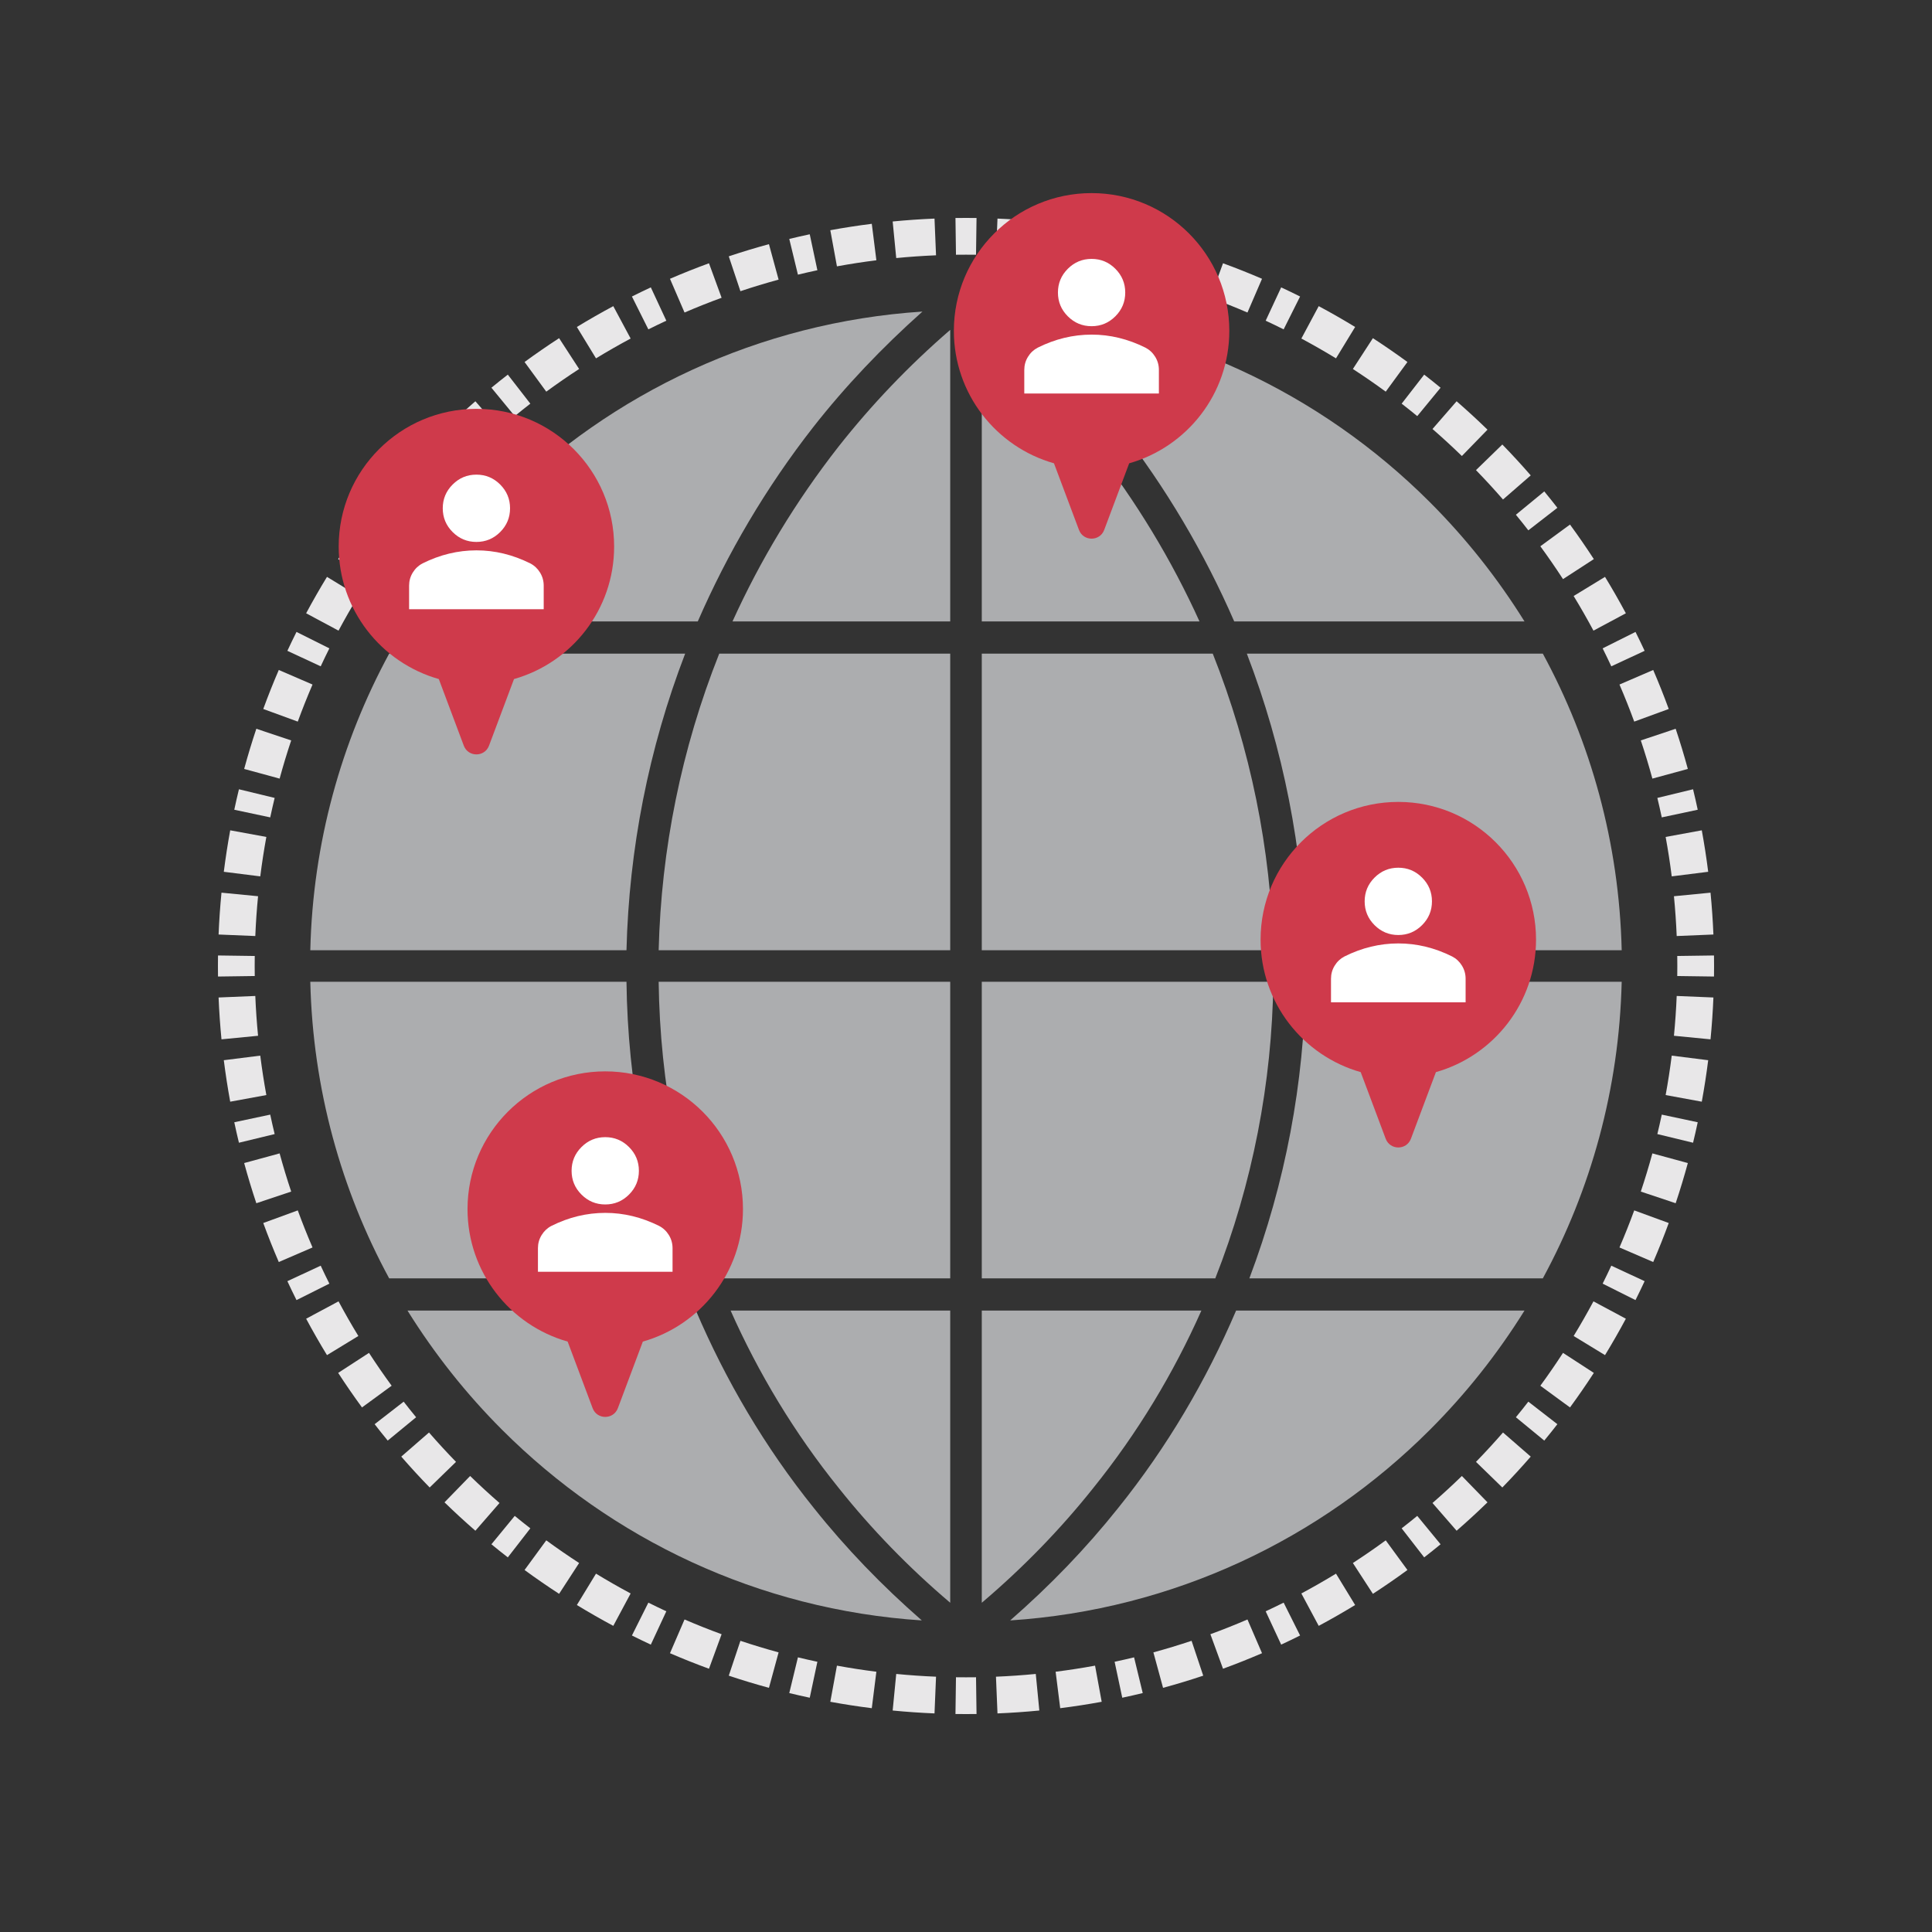 <?xml version="1.0" encoding="UTF-8"?>
<svg xmlns="http://www.w3.org/2000/svg" width="368" height="368" viewBox="0 0 368 368" fill="none">
  <rect x="0" y="0" width="368" height="368" fill="#333333" stroke="none"/>
  <path d="M154.91 81.344C161.041 73.53 168.013 66.198 175.706 59.346C144.572 61.389 116.444 74.853 95.648 95.648C88.796 102.5 82.786 110.073 77.617 118.367H132.912C138.562 105.385 145.895 92.883 154.91 81.344Z" fill="#ACADAF"></path>
  <path d="M130.508 124.498H74.131C64.996 141.327 59.586 160.56 59.105 180.995H119.329C119.81 161.762 123.536 142.649 130.508 124.498Z" fill="#ACADAF"></path>
  <path d="M119.329 187.005H59.105C59.586 207.44 64.996 226.673 74.131 243.502H130.027C123.176 225.351 119.569 206.238 119.329 187.005Z" fill="#ACADAF"></path>
  <path d="M155.03 287.257C145.654 275.597 138.201 262.856 132.552 249.633H77.617C82.786 257.927 88.796 265.5 95.648 272.352C116.444 293.148 144.452 306.611 175.586 308.654C168.013 302.043 161.161 294.951 155.03 287.257Z" fill="#ACADAF"></path>
  <path d="M159.839 283.531C165.969 291.224 173.061 298.557 180.995 305.288V249.633H139.163C144.452 261.533 151.304 272.953 159.839 283.531Z" fill="#ACADAF"></path>
  <path d="M136.518 243.502H180.994V187.005H125.459C125.699 206.238 129.426 225.471 136.518 243.502Z" fill="#ACADAF"></path>
  <path d="M125.459 180.995H180.994V124.498H136.999C129.786 142.649 125.94 161.762 125.459 180.995Z" fill="#ACADAF"></path>
  <path d="M159.718 85.07C151.544 95.528 144.813 106.707 139.523 118.367H180.995V62.832C173.061 69.684 165.969 77.136 159.718 85.07Z" fill="#ACADAF"></path>
  <path d="M208.281 85.07C202.031 77.136 194.939 69.684 187.005 62.832V118.367H228.476C223.187 106.707 216.455 95.528 208.281 85.07Z" fill="#ACADAF"></path>
  <path d="M231 124.498H187.005V180.995H242.54C242.06 161.762 238.213 142.649 231 124.498Z" fill="#ACADAF"></path>
  <path d="M242.54 187.005H187.005V243.502H231.481C238.574 225.471 242.3 206.238 242.54 187.005Z" fill="#ACADAF"></path>
  <path d="M208.161 283.531C216.696 272.953 223.548 261.533 228.837 249.633H187.005V305.288C194.939 298.557 202.031 291.224 208.161 283.531Z" fill="#ACADAF"></path>
  <path d="M212.969 287.257C206.839 294.951 199.987 302.043 192.414 308.654C223.548 306.611 251.556 293.148 272.351 272.352C279.203 265.5 285.213 257.927 290.382 249.633H235.448C229.798 262.856 222.346 275.597 212.969 287.257Z" fill="#ACADAF"></path>
  <path d="M237.973 243.502H293.869C303.004 226.673 308.414 207.44 308.894 187.005H248.671C248.431 206.238 244.824 225.351 237.973 243.502Z" fill="#ACADAF"></path>
  <path d="M237.492 124.498C244.464 142.649 248.191 161.762 248.671 180.995H308.895C308.414 160.56 303.005 141.327 293.869 124.498H237.492Z" fill="#ACADAF"></path>
  <path d="M213.09 81.344C222.105 92.883 229.438 105.385 235.088 118.367H290.382C285.214 110.073 279.203 102.5 272.352 95.648C251.556 74.853 223.427 61.389 192.294 59.346C199.987 66.198 206.959 73.53 213.09 81.344Z" fill="#ACADAF"></path>
  <path d="M186.006 326.476C185.338 326.485 184.67 326.489 184 326.489C183.33 326.489 182.662 326.485 181.994 326.476L182.091 319.477C182.726 319.485 183.363 319.489 184 319.489C184.637 319.489 185.274 319.485 185.909 319.477L186.006 326.476ZM170.711 318.846C173.218 319.09 175.746 319.266 178.292 319.371L178.002 326.365C175.326 326.254 172.669 326.07 170.032 325.813L170.711 318.846ZM197.968 325.813C195.331 326.07 192.674 326.254 189.998 326.365L189.708 319.371C192.254 319.266 194.783 319.09 197.29 318.846L197.968 325.813ZM159.417 317.266C161.897 317.72 164.402 318.107 166.928 318.425L166.055 325.37C163.398 325.036 160.764 324.629 158.155 324.15L159.417 317.266ZM209.845 324.15C207.236 324.629 204.602 325.036 201.945 325.37L201.072 318.425C203.598 318.107 206.103 317.72 208.583 317.266L209.845 324.15ZM151.985 315.686C153.215 315.983 154.45 316.264 155.692 316.528L154.237 323.376C152.931 323.098 151.63 322.803 150.337 322.489L151.985 315.686ZM217.663 322.489C216.37 322.803 215.069 323.098 213.763 323.376L212.308 316.528C213.55 316.264 214.785 315.983 216.015 315.686L217.663 322.489ZM141.032 312.535C143.427 313.335 145.853 314.071 148.306 314.739L146.466 321.493C143.885 320.79 141.333 320.017 138.813 319.175L141.032 312.535ZM229.187 319.175C226.667 320.017 224.115 320.79 221.534 321.493L219.695 314.739C222.148 314.071 224.573 313.335 226.968 312.535L229.187 319.175ZM130.388 308.47C132.709 309.471 135.063 310.409 137.449 311.282L135.044 317.855C132.534 316.937 130.057 315.951 127.615 314.897L130.388 308.47ZM240.385 314.897C237.943 315.951 235.466 316.937 232.956 317.855L230.551 311.281C232.937 310.408 235.291 309.471 237.612 308.47L240.385 314.897ZM123.496 305.264C124.628 305.83 125.769 306.38 126.919 306.915L123.966 313.262C122.757 312.699 121.557 312.12 120.366 311.524L123.496 305.264ZM247.635 311.524C246.444 312.12 245.244 312.699 244.034 313.262L241.081 306.915C242.231 306.38 243.372 305.83 244.504 305.264L247.635 311.524ZM113.525 299.742C115.685 301.06 117.885 302.318 120.122 303.517L116.816 309.688C114.464 308.427 112.151 307.103 109.88 305.717L113.525 299.742ZM258.12 305.717C255.849 307.103 253.536 308.427 251.184 309.688L247.878 303.517C250.115 302.318 252.315 301.06 254.475 299.742L258.12 305.717ZM104.052 293.399C106.095 294.895 108.181 296.334 110.309 297.716L106.496 303.587C104.259 302.134 102.065 300.62 99.917 299.048L104.052 293.399ZM268.083 299.048C265.935 300.62 263.741 302.134 261.504 303.587L257.691 297.716C259.819 296.334 261.906 294.895 263.948 293.399L268.083 299.048ZM98.047 288.74C99.025 289.544 100.015 290.335 101.017 291.111L96.726 296.643C95.673 295.826 94.632 294.994 93.603 294.148L98.047 288.74ZM274.397 294.148C273.369 294.994 272.327 295.826 271.274 296.643L266.983 291.111C267.985 290.335 268.975 289.544 269.953 288.74L274.397 294.148ZM89.548 281.14C91.364 282.906 93.231 284.623 95.144 286.286L90.55 291.568C88.539 289.82 86.578 288.015 84.668 286.158L89.548 281.14ZM283.332 286.158C281.422 288.015 279.461 289.82 277.45 291.568L272.856 286.286C274.769 284.623 276.636 282.906 278.452 281.14L283.332 286.158ZM81.714 272.856C83.377 274.769 85.094 276.636 86.86 278.452L81.842 283.332C79.985 281.422 78.18 279.461 76.432 277.45L81.714 272.856ZM291.568 277.45C289.82 279.461 288.015 281.422 286.158 283.332L281.14 278.452C282.906 276.636 284.623 274.769 286.286 272.856L291.568 277.45ZM76.889 266.983C77.665 267.985 78.456 268.975 79.26 269.953L73.852 274.397C73.006 273.369 72.175 272.327 71.358 271.274L76.889 266.983ZM296.643 271.274C295.826 272.327 294.994 273.369 294.148 274.397L288.74 269.953C289.544 268.975 290.335 267.985 291.111 266.983L296.643 271.274ZM70.284 257.691C71.666 259.819 73.105 261.906 74.601 263.948L68.952 268.083C67.38 265.935 65.866 263.741 64.413 261.504L70.284 257.691ZM303.587 261.504C302.134 263.741 300.62 265.935 299.048 268.083L293.399 263.948C294.895 261.906 296.334 259.819 297.716 257.691L303.587 261.504ZM64.483 247.878C65.681 250.115 66.94 252.315 68.258 254.475L62.283 258.12C60.897 255.849 59.573 253.536 58.312 251.184L64.483 247.878ZM309.688 251.184C308.427 253.536 307.103 255.849 305.717 258.12L299.742 254.475C301.06 252.315 302.318 250.115 303.517 247.878L309.688 251.184ZM61.085 241.081C61.62 242.231 62.17 243.372 62.736 244.504L56.476 247.635C55.88 246.444 55.301 245.244 54.738 244.034L61.085 241.081ZM313.262 244.034C312.699 245.244 312.12 246.444 311.524 247.635L305.264 244.504C305.83 243.372 306.38 242.231 306.915 241.081L313.262 244.034ZM56.719 230.551C57.592 232.937 58.529 235.291 59.53 237.612L53.102 240.385C52.049 237.943 51.063 235.466 50.145 232.956L56.719 230.551ZM317.855 232.956C316.937 235.466 315.951 237.943 314.897 240.385L308.47 237.612C309.471 235.291 310.409 232.937 311.282 230.551L317.855 232.956ZM53.261 219.695C53.929 222.148 54.665 224.573 55.465 226.968L48.825 229.187C47.983 226.667 47.21 224.115 46.507 221.534L53.261 219.695ZM321.493 221.534C320.79 224.115 320.017 226.667 319.175 229.187L312.535 226.968C313.335 224.573 314.071 222.148 314.739 219.695L321.493 221.534ZM51.472 212.308C51.736 213.55 52.017 214.785 52.315 216.015L45.511 217.663C45.197 216.37 44.903 215.069 44.625 213.763L51.472 212.308ZM323.376 213.763C323.098 215.069 322.803 216.37 322.489 217.663L315.686 216.015C315.983 214.785 316.264 213.55 316.528 212.308L323.376 213.763ZM49.575 201.072C49.893 203.598 50.28 206.103 50.734 208.583L43.85 209.845C43.371 207.236 42.964 204.602 42.63 201.945L49.575 201.072ZM325.37 201.945C325.036 204.602 324.629 207.236 324.15 209.845L317.266 208.583C317.72 206.103 318.107 203.598 318.425 201.072L325.37 201.945ZM48.629 189.708C48.734 192.254 48.91 194.783 49.154 197.29L42.187 197.968C41.93 195.331 41.746 192.674 41.635 189.998L48.629 189.708ZM326.365 189.998C326.254 192.674 326.07 195.331 325.813 197.968L318.846 197.29C319.09 194.783 319.266 192.254 319.371 189.708L326.365 189.998ZM41.511 184C41.511 183.33 41.515 182.662 41.524 181.994L48.523 182.091C48.515 182.726 48.511 183.363 48.511 184C48.511 184.637 48.515 185.274 48.523 185.909L41.524 186.006C41.515 185.338 41.511 184.67 41.511 184ZM319.489 184C319.489 183.363 319.485 182.726 319.477 182.091L326.476 181.994C326.485 182.662 326.489 183.33 326.489 184C326.489 184.67 326.485 185.338 326.476 186.006L319.477 185.909C319.485 185.274 319.489 184.637 319.489 184ZM49.154 170.71C48.91 173.217 48.734 175.746 48.629 178.292L41.635 178.002C41.746 175.326 41.93 172.669 42.187 170.032L49.154 170.71ZM325.813 170.032C326.07 172.669 326.254 175.326 326.365 178.002L319.371 178.292C319.266 175.746 319.09 173.218 318.846 170.711L325.813 170.032ZM50.734 159.417C50.28 161.897 49.893 164.402 49.575 166.928L42.63 166.055C42.964 163.398 43.371 160.764 43.85 158.155L50.734 159.417ZM324.15 158.155C324.629 160.764 325.036 163.398 325.37 166.055L318.425 166.928C318.107 164.402 317.72 161.897 317.266 159.417L324.15 158.155ZM52.315 151.985C52.017 153.215 51.736 154.45 51.472 155.692L44.625 154.237C44.903 152.931 45.197 151.63 45.511 150.337L52.315 151.985ZM322.489 150.337C322.803 151.63 323.098 152.931 323.376 154.237L316.528 155.692C316.264 154.45 315.983 153.215 315.686 151.985L322.489 150.337ZM55.465 141.032C54.664 143.427 53.929 145.853 53.261 148.306L46.507 146.466C47.21 143.885 47.983 141.333 48.825 138.813L55.465 141.032ZM319.175 138.813C320.017 141.333 320.79 143.885 321.493 146.466L314.739 148.306C314.071 145.853 313.335 143.427 312.535 141.032L319.175 138.813ZM59.53 130.388C58.529 132.709 57.592 135.063 56.719 137.449L50.145 135.044C51.063 132.534 52.049 130.057 53.102 127.615L59.53 130.388ZM314.897 127.615C315.951 130.057 316.937 132.534 317.855 135.044L311.281 137.449C310.408 135.063 309.471 132.709 308.47 130.388L314.897 127.615ZM62.736 123.496C62.17 124.628 61.62 125.769 61.085 126.919L54.738 123.966C55.301 122.757 55.88 121.557 56.476 120.366L62.736 123.496ZM311.524 120.366C312.12 121.557 312.699 122.757 313.262 123.966L306.915 126.919C306.38 125.769 305.83 124.628 305.264 123.496L311.524 120.366ZM68.258 113.525C66.94 115.685 65.681 117.885 64.483 120.122L58.312 116.816C59.573 114.464 60.897 112.151 62.283 109.88L68.258 113.525ZM305.717 109.88C307.103 112.151 308.427 114.464 309.688 116.816L303.517 120.122C302.318 117.885 301.06 115.685 299.742 113.525L305.717 109.88ZM74.601 104.052C73.105 106.095 71.666 108.181 70.284 110.309L64.413 106.496C65.866 104.259 67.38 102.065 68.952 99.917L74.601 104.052ZM299.048 99.917C300.62 102.065 302.134 104.259 303.587 106.496L297.716 110.309C296.334 108.181 294.895 106.095 293.399 104.052L299.048 99.917ZM79.26 98.047C78.456 99.025 77.665 100.015 76.889 101.017L71.358 96.726C72.175 95.673 73.006 94.631 73.852 93.603L79.26 98.047ZM294.148 93.603C294.994 94.632 295.826 95.673 296.643 96.726L291.111 101.017C290.335 100.015 289.544 99.025 288.74 98.047L294.148 93.603ZM86.86 89.548C85.094 91.364 83.377 93.231 81.714 95.144L76.432 90.55C78.18 88.539 79.985 86.578 81.842 84.668L86.86 89.548ZM286.158 84.668C288.015 86.578 289.82 88.539 291.568 90.55L286.286 95.144C284.623 93.231 282.906 91.364 281.14 89.548L286.158 84.668ZM95.144 81.714C93.231 83.377 91.364 85.094 89.548 86.86L84.668 81.842C86.578 79.985 88.539 78.18 90.55 76.432L95.144 81.714ZM277.45 76.432C279.461 78.18 281.422 79.985 283.332 81.842L278.452 86.86C276.636 85.094 274.769 83.377 272.856 81.714L277.45 76.432ZM101.017 76.889C100.015 77.665 99.025 78.456 98.047 79.26L93.603 73.852C94.631 73.006 95.673 72.175 96.726 71.358L101.017 76.889ZM271.274 71.358C272.327 72.175 273.369 73.006 274.397 73.852L269.953 79.26C268.975 78.456 267.985 77.665 266.983 76.889L271.274 71.358ZM110.309 70.284C108.181 71.666 106.095 73.105 104.052 74.601L99.917 68.952C102.065 67.38 104.259 65.866 106.496 64.413L110.309 70.284ZM261.504 64.413C263.741 65.866 265.935 67.38 268.083 68.952L263.948 74.601C261.906 73.105 259.819 71.666 257.691 70.284L261.504 64.413ZM120.122 64.483C117.885 65.681 115.685 66.94 113.525 68.258L109.88 62.283C112.151 60.897 114.464 59.573 116.816 58.312L120.122 64.483ZM251.184 58.312C253.536 59.573 255.849 60.897 258.12 62.283L254.475 68.258C252.315 66.94 250.115 65.681 247.878 64.483L251.184 58.312ZM126.919 61.085C125.769 61.62 124.628 62.17 123.496 62.736L120.366 56.476C121.557 55.88 122.757 55.301 123.966 54.738L126.919 61.085ZM244.034 54.738C245.244 55.301 246.444 55.88 247.635 56.476L244.504 62.736C243.372 62.17 242.231 61.62 241.081 61.085L244.034 54.738ZM137.449 56.719C135.063 57.592 132.709 58.529 130.388 59.53L127.615 53.102C130.057 52.049 132.534 51.063 135.044 50.145L137.449 56.719ZM232.956 50.145C235.466 51.063 237.943 52.049 240.385 53.102L237.612 59.53C235.291 58.529 232.937 57.592 230.551 56.719L232.956 50.145ZM148.306 53.261C145.853 53.929 143.427 54.664 141.032 55.465L138.813 48.825C141.333 47.983 143.885 47.21 146.466 46.507L148.306 53.261ZM221.534 46.507C224.115 47.21 226.667 47.983 229.187 48.825L226.968 55.465C224.573 54.665 222.148 53.929 219.695 53.261L221.534 46.507ZM155.692 51.472C154.45 51.736 153.215 52.017 151.985 52.315L150.337 45.511C151.63 45.197 152.931 44.903 154.237 44.625L155.692 51.472ZM213.763 44.625C215.069 44.903 216.37 45.197 217.663 45.511L216.015 52.315C214.785 52.017 213.55 51.736 212.308 51.472L213.763 44.625ZM166.928 49.575C164.402 49.893 161.897 50.28 159.417 50.734L158.155 43.85C160.764 43.371 163.398 42.964 166.055 42.63L166.928 49.575ZM201.945 42.63C204.602 42.964 207.236 43.371 209.845 43.85L208.583 50.734C206.103 50.28 203.598 49.893 201.072 49.575L201.945 42.63ZM178.292 48.629C175.746 48.734 173.218 48.91 170.711 49.154L170.032 42.187C172.669 41.93 175.326 41.746 178.002 41.635L178.292 48.629ZM189.998 41.635C192.674 41.746 195.331 41.93 197.968 42.187L197.29 49.154C194.783 48.91 192.254 48.734 189.708 48.629L189.998 41.635ZM186.006 41.524L185.909 48.523C185.274 48.515 184.637 48.511 184 48.511C183.363 48.511 182.726 48.515 182.091 48.523L181.994 41.524C182.662 41.515 183.33 41.511 184 41.511C184.67 41.511 185.338 41.515 186.006 41.524Z" fill="#E8E7E8"></path>
  <path d="M116.977 104.108C116.977 89.62 105.232 77.875 90.744 77.875C76.256 77.875 64.511 89.62 64.511 104.108C64.511 116.112 72.577 126.226 83.582 129.343L88.341 142.029C89.174 144.25 92.314 144.25 93.147 142.029L97.906 129.343C108.912 126.226 116.977 116.112 116.977 104.108Z" fill="#CF3A4B"></path>
  <path d="M90.743 103.226C88.981 103.226 87.472 102.599 86.216 101.344C84.961 100.088 84.334 98.579 84.334 96.817C84.334 95.054 84.961 93.545 86.216 92.29C87.472 91.034 88.981 90.407 90.743 90.407C92.506 90.407 94.015 91.034 95.27 92.29C96.526 93.545 97.153 95.054 97.153 96.817C97.153 98.579 96.526 100.088 95.27 101.344C94.015 102.599 92.506 103.226 90.743 103.226ZM77.924 116.046V111.559C77.924 110.651 78.158 109.817 78.626 109.056C79.094 108.295 79.714 107.714 80.488 107.313C82.144 106.485 83.826 105.864 85.535 105.451C87.245 105.037 88.981 104.83 90.743 104.829C92.506 104.828 94.242 105.035 95.951 105.451C97.661 105.866 99.343 106.487 100.999 107.313C101.774 107.713 102.395 108.294 102.863 109.056C103.331 109.818 103.564 110.652 103.563 111.559V116.046H77.924Z" fill="white"></path>
  <path d="M292.578 178.98C292.578 164.491 280.833 152.746 266.345 152.746C251.856 152.746 240.111 164.491 240.111 178.98C240.111 190.984 248.177 201.097 259.182 204.215L263.941 216.901C264.775 219.121 267.915 219.121 268.748 216.901L273.507 204.215C284.512 201.097 292.578 190.984 292.578 178.98Z" fill="#CF3A4B"></path>
  <path d="M266.344 178.098C264.581 178.098 263.072 177.47 261.817 176.215C260.562 174.96 259.934 173.451 259.934 171.688C259.934 169.925 260.562 168.416 261.817 167.161C263.072 165.906 264.581 165.278 266.344 165.278C268.107 165.278 269.616 165.906 270.871 167.161C272.126 168.416 272.754 169.925 272.754 171.688C272.754 173.451 272.126 174.96 270.871 176.215C269.616 177.47 268.107 178.098 266.344 178.098ZM253.524 190.918V186.431C253.524 185.523 253.758 184.688 254.226 183.928C254.694 183.167 255.315 182.586 256.088 182.184C257.744 181.356 259.427 180.735 261.136 180.322C262.845 179.909 264.581 179.701 266.344 179.7C268.107 179.699 269.843 179.907 271.552 180.322C273.261 180.738 274.944 181.358 276.6 182.184C277.374 182.585 277.996 183.166 278.463 183.928C278.931 184.689 279.165 185.524 279.164 186.431V190.918H253.524Z" fill="white"></path>
  <path d="M141.518 230.303C141.518 215.815 129.773 204.07 115.285 204.07C100.797 204.07 89.052 215.815 89.052 230.303C89.052 242.307 97.118 252.42 108.123 255.538L112.882 268.224C113.715 270.444 116.855 270.444 117.688 268.224L122.447 255.538C133.453 252.42 141.518 242.307 141.518 230.303Z" fill="#CF3A4B"></path>
  <path d="M115.285 229.421C113.522 229.421 112.013 228.793 110.758 227.538C109.502 226.283 108.875 224.774 108.875 223.011C108.875 221.249 109.502 219.74 110.758 218.484C112.013 217.229 113.522 216.601 115.285 216.601C117.047 216.601 118.556 217.229 119.811 218.484C121.067 219.74 121.694 221.249 121.694 223.011C121.694 224.774 121.067 226.283 119.811 227.538C118.556 228.793 117.047 229.421 115.285 229.421ZM102.465 242.241V237.754C102.465 236.846 102.699 236.012 103.167 235.251C103.635 234.49 104.255 233.909 105.029 233.507C106.685 232.679 108.367 232.059 110.077 231.645C111.786 231.232 113.522 231.025 115.285 231.024C117.047 231.022 118.783 231.23 120.492 231.645C122.202 232.061 123.884 232.682 125.54 233.507C126.315 233.908 126.936 234.489 127.404 235.251C127.872 236.012 128.105 236.847 128.104 237.754V242.241H102.465Z" fill="white"></path>
  <path d="M234.154 63.015C234.154 48.526 222.409 36.781 207.921 36.781C193.433 36.781 181.688 48.526 181.688 63.015C181.688 75.019 189.753 85.132 200.758 88.25L205.518 100.936C206.351 103.156 209.491 103.156 210.324 100.936L215.083 88.25C226.088 85.132 234.154 75.019 234.154 63.015Z" fill="#CF3A4B"></path>
  <path d="M207.921 62.133C206.159 62.133 204.65 61.505 203.394 60.25C202.139 58.995 201.511 57.486 201.511 55.723C201.511 53.961 202.139 52.452 203.394 51.196C204.65 49.941 206.159 49.313 207.921 49.313C209.684 49.313 211.193 49.941 212.448 51.196C213.703 52.452 214.331 53.961 214.331 55.723C214.331 57.486 213.703 58.995 212.448 60.25C211.193 61.505 209.684 62.133 207.921 62.133ZM195.102 74.953V70.466C195.102 69.558 195.336 68.723 195.803 67.963C196.271 67.202 196.892 66.621 197.665 66.219C199.321 65.391 201.004 64.771 202.713 64.357C204.423 63.944 206.159 63.737 207.921 63.736C209.684 63.734 211.42 63.942 213.129 64.357C214.839 64.773 216.521 65.394 218.177 66.219C218.951 66.62 219.573 67.201 220.041 67.963C220.509 68.724 220.742 69.559 220.741 70.466V74.953H195.102Z" fill="white"></path>
</svg>
